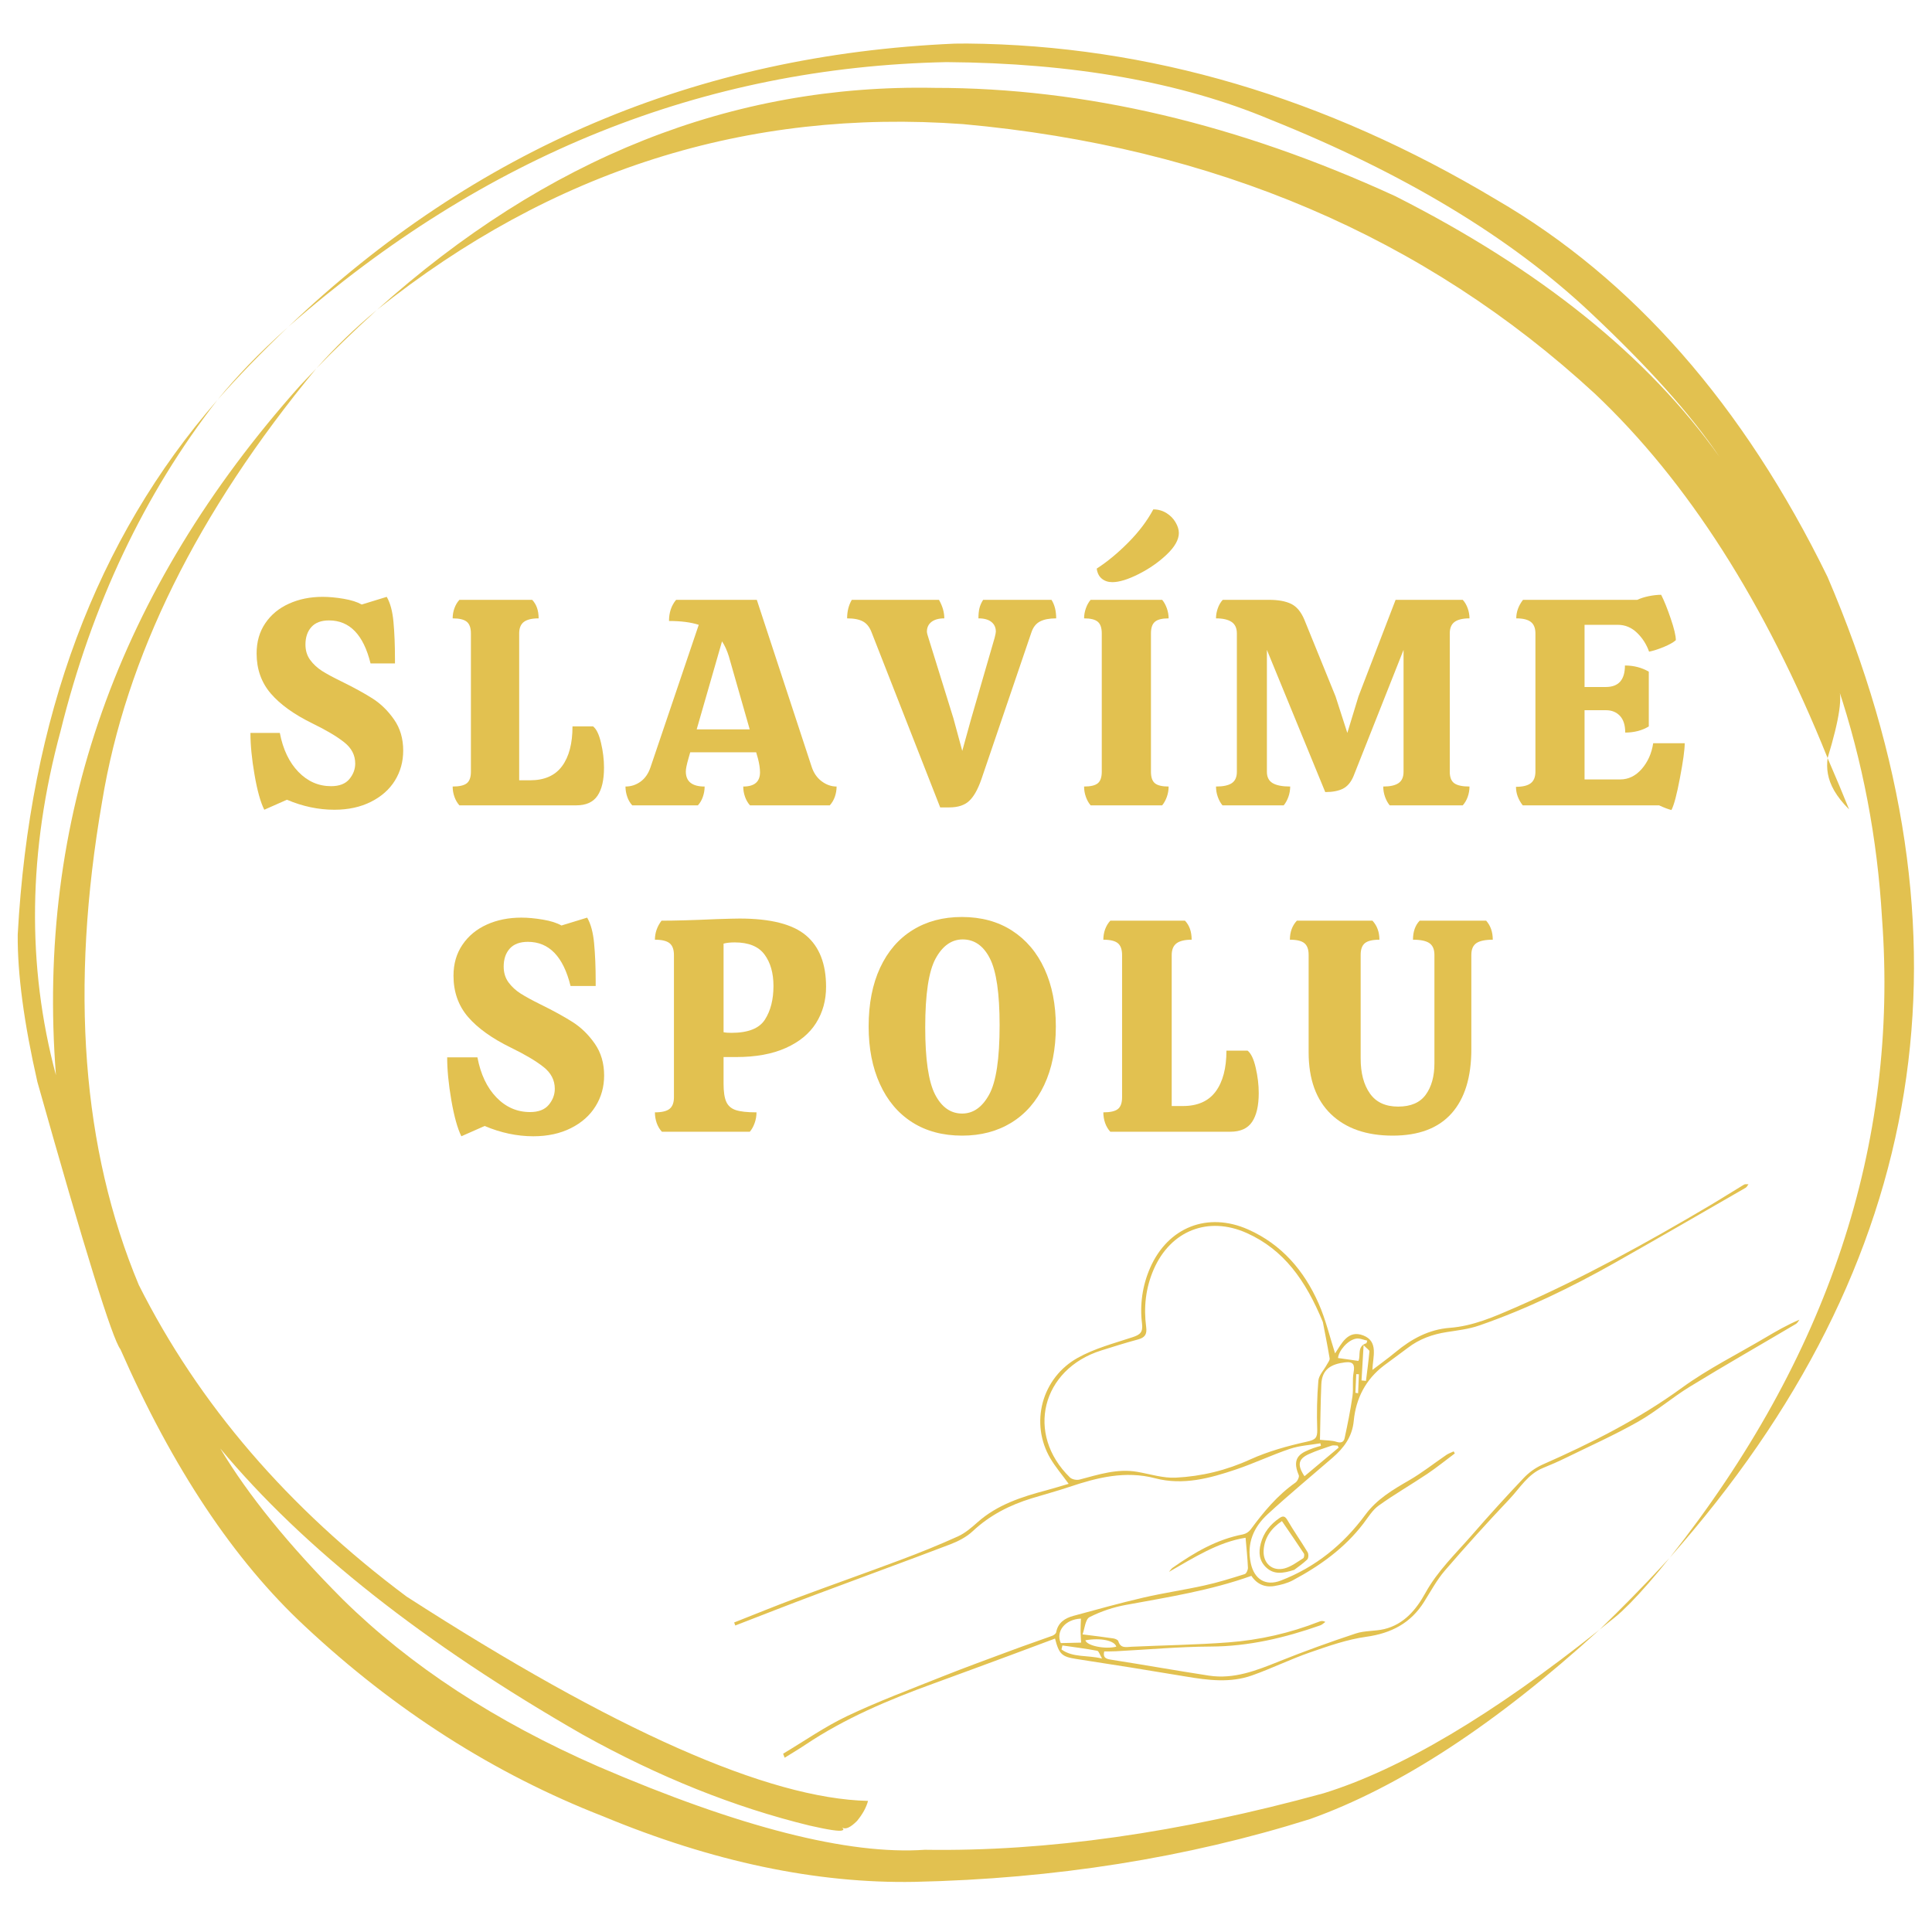 <svg xmlns="http://www.w3.org/2000/svg" xmlns:xlink="http://www.w3.org/1999/xlink" width="567" zoomAndPan="magnify" viewBox="0 0 425.25 425.25" height="567" preserveAspectRatio="xMidYMid meet" version="1.0"><defs><g/><clipPath id="df3425f450"><path d="M 0.594 1.43 L 419 1.43 L 419 406.707 L 0.594 406.707 Z M 0.594 1.43 " clip-rule="nonzero"/></clipPath><clipPath id="2f90996aff"><rect x="0" width="328" y="0" height="87"/></clipPath><clipPath id="0b7c0afb50"><rect x="0" width="242" y="0" height="88"/></clipPath><clipPath id="73f3373be1"><path d="M 158 252 L 394 252 L 394 379 L 158 379 Z M 158 252 " clip-rule="nonzero"/></clipPath><clipPath id="863ac1513d"><path d="M 141.695 303.848 L 369.684 218.754 L 405.031 313.457 L 177.043 398.551 Z M 141.695 303.848 " clip-rule="nonzero"/></clipPath><clipPath id="21089e54b2"><path d="M 141.695 303.848 L 369.684 218.754 L 405.031 313.457 L 177.043 398.551 Z M 141.695 303.848 " clip-rule="nonzero"/></clipPath><clipPath id="c5707cf4b1"><path d="M 274 325 L 285 325 L 285 339 L 274 339 Z M 274 325 " clip-rule="nonzero"/></clipPath><clipPath id="909ad7c16c"><path d="M 141.695 303.848 L 369.684 218.754 L 405.031 313.457 L 177.043 398.551 Z M 141.695 303.848 " clip-rule="nonzero"/></clipPath><clipPath id="afc21a795a"><path d="M 141.695 303.848 L 369.684 218.754 L 405.031 313.457 L 177.043 398.551 Z M 141.695 303.848 " clip-rule="nonzero"/></clipPath><clipPath id="9a2386e305"><rect x="0" width="420" y="0" height="407"/></clipPath></defs><g transform="matrix(1, 0, 0, 1, 3, 8)"><g clip-path="url(#9a2386e305)"><g clip-path="url(#df3425f450)"><path fill="#e2c150" d="M 79.957 60.219 C 75.148 64.203 70.723 68.48 66.676 73.051 C 68.621 71.047 70.633 69.031 72.719 67.012 C 74.547 65.227 76.961 62.961 79.957 60.219 M 60.375 64.008 C 57.113 66.93 54.219 69.703 51.691 72.332 C 49.164 74.965 46.906 77.504 44.918 79.957 C 49.422 74.867 54.574 69.551 60.375 64.008 M 399.27 158.871 L 399.191 159.73 L 399.168 160.594 L 399.215 161.465 L 399.34 162.348 L 399.543 163.246 L 399.84 164.164 L 400.238 165.098 L 400.742 166.055 L 401.363 167.035 L 402.109 168.047 L 402.984 169.086 L 404.004 170.16 C 402.656 166.801 401.078 163.039 399.27 158.871 M 209.883 1.582 L 207.164 1.602 C 150.34 4.059 101.449 24.828 60.492 63.902 C 103.504 26.191 151.777 6.781 205.312 5.672 C 233.199 5.863 256.953 10.074 276.57 18.301 C 305.91 30.051 329.359 44.172 346.926 60.668 C 359.703 72.652 369.223 83.289 375.484 92.582 C 359.758 70.434 335.977 51.305 304.141 35.191 C 269.527 19.285 235.738 11.336 202.77 11.34 C 158.184 10.465 117.27 26.738 80.027 60.16 C 118.48 29.465 161.469 15.855 208.984 19.32 C 264.215 24.324 310.566 44.098 348.039 78.648 C 368.453 97.934 385.531 124.672 399.273 158.855 C 401.922 150.172 402.676 144.953 401.531 143.199 C 406.988 159.559 410.227 176.535 411.25 194.137 C 414.941 243.906 399.371 290.809 364.543 334.844 C 421.691 270.289 433.262 198.336 399.254 118.98 C 380.738 81.102 356.43 53.414 326.316 35.922 C 288.664 13.383 249.852 1.938 209.883 1.582 M 364.477 334.914 L 363.039 336.465 C 358.703 341.148 354.059 345.887 349.098 350.676 L 352.457 347.988 L 353.191 347.371 C 353.398 347.227 354.246 346.422 355.734 344.953 C 356.977 343.695 358.332 342.219 359.809 340.527 L 362.086 337.855 L 364.477 334.914 M 66.602 73.125 L 63.066 76.852 C 22.863 121.922 4.945 172.52 9.312 228.648 C 2.848 204.516 3.184 179.273 10.328 152.922 C 17.223 125.051 28.73 100.754 44.852 80.039 C 18.16 110.672 3.512 149.898 0.902 197.711 C 0.828 206.336 2.27 217.145 5.227 230.129 C 15.641 267.098 21.73 286.715 23.504 288.984 C 34.988 315.137 48.512 335.441 64.066 349.906 C 83.941 368.508 105.828 382.465 129.727 391.781 C 153.848 401.797 176.699 406.605 198.285 406.215 C 229.16 405.543 258.184 400.938 285.352 392.391 C 305.078 385.355 326.312 371.465 349.055 350.715 C 325.523 369.473 305.289 381.469 288.352 386.711 C 256.652 395.422 227.391 399.57 200.57 399.152 C 183.75 400.32 159.797 394.215 128.707 380.832 C 105.996 370.898 87.246 358.633 72.445 344.039 C 60.621 332.18 51.637 321.109 45.488 310.836 C 63.801 332.816 90.371 353.793 125.195 373.77 C 141.934 383.098 158.598 389.781 175.191 393.824 C 179.461 394.797 181.875 395.148 182.43 394.875 C 182.73 394.777 182.703 394.566 182.344 394.246 C 183.074 394.754 184.172 394.277 185.637 392.809 C 186.871 391.312 187.676 389.84 188.059 388.395 C 166.078 387.883 132.219 372.887 86.48 343.41 C 60.379 323.922 40.734 301.062 27.547 274.824 C 15.059 244.957 12.367 209.504 19.469 168.465 C 24.688 136.617 40.398 104.836 66.602 73.125 " fill-opacity="1" fill-rule="nonzero"/></g><g transform="matrix(1, 0, 0, 1, 49, 103)"><g clip-path="url(#2f90996aff)"><g fill="#e2c150" fill-opacity="1"><g transform="translate(0.655, 66.263)"><g><path d="M 8.938 -15.938 C 9.633 -12.312 11 -9.453 13.031 -7.359 C 15.062 -5.266 17.457 -4.219 20.219 -4.219 C 22.031 -4.219 23.367 -4.734 24.234 -5.766 C 25.098 -6.805 25.531 -7.953 25.531 -9.203 C 25.531 -11.055 24.719 -12.617 23.094 -13.891 C 21.477 -15.172 19.16 -16.547 16.141 -18.016 C 12.078 -20.004 9.008 -22.207 6.938 -24.625 C 4.863 -27.051 3.828 -29.988 3.828 -33.438 C 3.828 -35.988 4.461 -38.203 5.734 -40.078 C 7.004 -41.961 8.742 -43.398 10.953 -44.391 C 13.16 -45.391 15.625 -45.891 18.344 -45.891 C 19.77 -45.891 21.312 -45.75 22.969 -45.469 C 24.633 -45.188 25.969 -44.766 26.969 -44.203 L 32.469 -45.891 C 33.25 -44.547 33.742 -42.695 33.953 -40.344 C 34.172 -37.988 34.281 -35.281 34.281 -32.219 L 34.281 -31.234 L 28.906 -31.234 C 27.352 -37.547 24.305 -40.703 19.766 -40.703 C 18.035 -40.703 16.738 -40.211 15.875 -39.234 C 15.008 -38.266 14.578 -36.984 14.578 -35.391 C 14.578 -34.086 14.922 -32.961 15.609 -32.016 C 16.305 -31.066 17.18 -30.254 18.234 -29.578 C 19.297 -28.91 20.711 -28.145 22.484 -27.281 C 25.211 -25.945 27.492 -24.695 29.328 -23.531 C 31.16 -22.363 32.742 -20.816 34.078 -18.891 C 35.422 -16.973 36.094 -14.695 36.094 -12.062 C 36.094 -9.633 35.488 -7.438 34.281 -5.469 C 33.07 -3.508 31.312 -1.945 29 -0.781 C 26.688 0.383 24 0.969 20.938 0.969 C 17.438 0.969 13.957 0.234 10.5 -1.234 L 5.516 0.969 C 4.691 -0.664 3.977 -3.223 3.375 -6.703 C 2.77 -10.18 2.469 -13.258 2.469 -15.938 Z M 8.938 -15.938 "/></g></g></g><g fill="#e2c150" fill-opacity="1"><g transform="translate(45.948, 66.263)"><g><path d="M 3.172 0 C 2.703 -0.52 2.336 -1.145 2.078 -1.875 C 1.816 -2.613 1.688 -3.367 1.688 -4.141 C 3.156 -4.141 4.191 -4.379 4.797 -4.859 C 5.398 -5.336 5.703 -6.18 5.703 -7.391 L 5.703 -37.844 C 5.703 -39.062 5.398 -39.914 4.797 -40.406 C 4.191 -40.906 3.156 -41.156 1.688 -41.156 C 1.688 -41.938 1.816 -42.68 2.078 -43.391 C 2.336 -44.109 2.703 -44.723 3.172 -45.234 L 19.188 -45.234 C 20.133 -44.242 20.609 -42.883 20.609 -41.156 C 19.141 -41.156 18.055 -40.895 17.359 -40.375 C 16.672 -39.852 16.328 -39.008 16.328 -37.844 L 16.328 -5.516 L 18.734 -5.516 C 21.891 -5.516 24.234 -6.551 25.766 -8.625 C 27.297 -10.695 28.062 -13.613 28.062 -17.375 L 32.594 -17.375 C 33.332 -16.812 33.914 -15.598 34.344 -13.734 C 34.781 -11.879 35 -10.066 35 -8.297 C 35 -5.578 34.52 -3.516 33.562 -2.109 C 32.613 -0.703 31.062 0 28.906 0 Z M 3.172 0 "/></g></g></g><g fill="#e2c150" fill-opacity="1"><g transform="translate(87.612, 66.263)"><g><path d="M 39.016 -8.562 C 39.453 -7.176 40.188 -6.094 41.219 -5.312 C 42.258 -4.531 43.363 -4.141 44.531 -4.141 C 44.531 -3.367 44.398 -2.613 44.141 -1.875 C 43.879 -1.145 43.508 -0.52 43.031 0 L 25.469 0 C 25 -0.52 24.633 -1.145 24.375 -1.875 C 24.113 -2.613 23.984 -3.367 23.984 -4.141 C 26.441 -4.141 27.672 -5.18 27.672 -7.266 C 27.672 -8.129 27.52 -9.145 27.219 -10.312 L 26.828 -11.672 L 12.312 -11.672 L 11.922 -10.312 C 11.535 -8.969 11.344 -8.016 11.344 -7.453 C 11.344 -5.242 12.723 -4.141 15.484 -4.141 C 15.484 -3.367 15.352 -2.613 15.094 -1.875 C 14.844 -1.145 14.477 -0.52 14 0 L -0.453 0 C -0.93 -0.52 -1.297 -1.145 -1.547 -1.875 C -1.805 -2.613 -1.938 -3.367 -1.938 -4.141 C -0.727 -4.141 0.367 -4.492 1.359 -5.203 C 2.359 -5.922 3.094 -6.973 3.562 -8.359 L 14.188 -39.734 C 12.457 -40.297 10.273 -40.578 7.641 -40.578 C 7.641 -42.43 8.16 -43.984 9.203 -45.234 L 26.969 -45.234 Z M 25.406 -16.719 L 20.812 -32.797 C 20.414 -34.086 19.914 -35.188 19.312 -36.094 L 13.734 -16.719 Z M 25.406 -16.719 "/></g></g></g><g fill="#e2c150" fill-opacity="1"><g transform="translate(137.052, 66.263)"><g><path d="M 42.391 -45.234 C 43.078 -44.16 43.422 -42.801 43.422 -41.156 C 41.91 -41.156 40.723 -40.926 39.859 -40.469 C 38.992 -40.02 38.367 -39.234 37.984 -38.109 L 26.969 -5.766 C 26.188 -3.516 25.285 -1.914 24.266 -0.969 C 23.254 -0.02 21.797 0.453 19.891 0.453 L 17.891 0.453 L 2.781 -38.109 C 2.352 -39.234 1.727 -40.02 0.906 -40.469 C 0.082 -40.926 -1.082 -41.156 -2.594 -41.156 C -2.594 -42.707 -2.25 -44.066 -1.562 -45.234 L 17.625 -45.234 C 18.406 -43.859 18.797 -42.5 18.797 -41.156 C 17.586 -41.156 16.645 -40.895 15.969 -40.375 C 15.301 -39.852 14.969 -39.141 14.969 -38.234 C 14.969 -37.973 15.098 -37.457 15.359 -36.688 L 20.812 -19.125 L 22.75 -11.984 L 24.688 -18.984 L 29.875 -36.875 C 30.051 -37.57 30.141 -38.023 30.141 -38.234 C 30.141 -39.141 29.812 -39.852 29.156 -40.375 C 28.508 -40.895 27.562 -41.156 26.312 -41.156 C 26.312 -42.02 26.383 -42.766 26.531 -43.391 C 26.688 -44.016 26.957 -44.629 27.344 -45.234 Z M 42.391 -45.234 "/></g></g></g><g fill="#e2c150" fill-opacity="1"><g transform="translate(184.742, 66.263)"><g><path d="M 3.312 0 C 2.875 -0.52 2.523 -1.145 2.266 -1.875 C 2.004 -2.613 1.875 -3.367 1.875 -4.141 C 3.301 -4.141 4.305 -4.379 4.891 -4.859 C 5.473 -5.336 5.766 -6.18 5.766 -7.391 L 5.766 -37.844 C 5.766 -39.062 5.473 -39.914 4.891 -40.406 C 4.305 -40.906 3.301 -41.156 1.875 -41.156 C 1.875 -41.883 2.004 -42.617 2.266 -43.359 C 2.523 -44.098 2.875 -44.723 3.312 -45.234 L 19.062 -45.234 C 19.488 -44.723 19.832 -44.098 20.094 -43.359 C 20.352 -42.617 20.484 -41.883 20.484 -41.156 C 19.055 -41.156 18.051 -40.906 17.469 -40.406 C 16.883 -39.914 16.594 -39.062 16.594 -37.844 L 16.594 -7.391 C 16.594 -6.18 16.883 -5.336 17.469 -4.859 C 18.051 -4.379 19.055 -4.141 20.484 -4.141 C 20.484 -3.367 20.352 -2.613 20.094 -1.875 C 19.832 -1.145 19.488 -0.52 19.062 0 Z M 17.109 -65.141 C 18.18 -65.141 19.148 -64.867 20.016 -64.328 C 20.879 -63.785 21.547 -63.102 22.016 -62.281 C 22.492 -61.469 22.734 -60.691 22.734 -59.953 C 22.734 -58.484 21.848 -56.906 20.078 -55.219 C 18.305 -53.531 16.242 -52.094 13.891 -50.906 C 11.535 -49.719 9.602 -49.125 8.094 -49.125 C 7.188 -49.125 6.422 -49.375 5.797 -49.875 C 5.172 -50.375 4.789 -51.117 4.656 -52.109 C 6.988 -53.617 9.312 -55.539 11.625 -57.875 C 13.938 -60.207 15.766 -62.629 17.109 -65.141 Z M 17.109 -65.141 "/></g></g></g><g fill="#e2c150" fill-opacity="1"><g transform="translate(213.965, 66.263)"><g><path d="M 56 -45.234 C 56.469 -44.723 56.832 -44.098 57.094 -43.359 C 57.352 -42.617 57.484 -41.883 57.484 -41.156 C 56.016 -41.156 54.922 -40.895 54.203 -40.375 C 53.492 -39.852 53.141 -39.008 53.141 -37.844 L 53.141 -7.391 C 53.141 -6.18 53.473 -5.336 54.141 -4.859 C 54.816 -4.379 55.93 -4.141 57.484 -4.141 C 57.484 -3.367 57.352 -2.613 57.094 -1.875 C 56.832 -1.145 56.469 -0.52 56 0 L 39.922 0 C 39.492 -0.52 39.148 -1.145 38.891 -1.875 C 38.629 -2.613 38.5 -3.367 38.5 -4.141 C 40.008 -4.141 41.129 -4.391 41.859 -4.891 C 42.598 -5.391 42.969 -6.223 42.969 -7.391 L 42.969 -34.219 L 31.953 -6.422 C 31.391 -5.078 30.609 -4.156 29.609 -3.656 C 28.617 -3.164 27.328 -2.922 25.734 -2.922 L 12.891 -34.219 L 12.891 -7.391 C 12.891 -6.223 13.312 -5.391 14.156 -4.891 C 15 -4.391 16.285 -4.141 18.016 -4.141 C 18.016 -3.367 17.883 -2.613 17.625 -1.875 C 17.363 -1.145 17.02 -0.52 16.594 0 L 3.109 0 C 2.68 -0.52 2.336 -1.145 2.078 -1.875 C 1.816 -2.613 1.688 -3.367 1.688 -4.141 C 3.281 -4.141 4.441 -4.391 5.172 -4.891 C 5.91 -5.391 6.281 -6.223 6.281 -7.391 L 6.281 -37.844 C 6.281 -39.008 5.891 -39.852 5.109 -40.375 C 4.336 -40.895 3.195 -41.156 1.688 -41.156 C 1.688 -41.883 1.816 -42.617 2.078 -43.359 C 2.336 -44.098 2.703 -44.723 3.172 -45.234 L 13.344 -45.234 C 15.375 -45.234 16.992 -44.941 18.203 -44.359 C 19.422 -43.773 20.395 -42.617 21.125 -40.891 L 28 -23.984 L 30.594 -15.938 L 33.047 -23.984 L 41.219 -45.234 Z M 56 -45.234 "/></g></g></g><g fill="#e2c150" fill-opacity="1"><g transform="translate(279.992, 66.263)"><g><path d="M 38.828 -13.672 C 38.828 -12.242 38.477 -9.703 37.781 -6.047 C 37.094 -2.398 36.469 -0.039 35.906 1.031 C 35.219 0.863 34.312 0.52 33.188 0 L 3.172 0 C 2.18 -1.289 1.688 -2.648 1.688 -4.078 C 3.156 -4.078 4.234 -4.336 4.922 -4.859 C 5.617 -5.379 5.969 -6.242 5.969 -7.453 L 5.969 -37.844 C 5.969 -39.008 5.629 -39.852 4.953 -40.375 C 4.285 -40.895 3.219 -41.156 1.75 -41.156 C 1.75 -42.582 2.242 -43.941 3.234 -45.234 L 28.391 -45.234 C 29.117 -45.578 29.969 -45.848 30.938 -46.047 C 31.914 -46.242 32.816 -46.344 33.641 -46.344 C 34.285 -45.094 34.984 -43.363 35.734 -41.156 C 36.492 -38.945 36.875 -37.348 36.875 -36.359 C 36.352 -35.879 35.469 -35.379 34.219 -34.859 C 32.969 -34.348 31.891 -34.004 30.984 -33.828 C 30.422 -35.43 29.535 -36.816 28.328 -37.984 C 27.117 -39.148 25.711 -39.734 24.109 -39.734 L 16.781 -39.734 L 16.781 -26.047 L 21.453 -26.047 C 24.266 -26.047 25.672 -27.625 25.672 -30.781 C 27.609 -30.781 29.359 -30.328 30.922 -29.422 L 30.922 -17.375 C 30.223 -16.938 29.422 -16.598 28.516 -16.359 C 27.609 -16.129 26.68 -16.016 25.734 -16.016 C 25.734 -17.648 25.344 -18.879 24.562 -19.703 C 23.781 -20.523 22.766 -20.938 21.516 -20.938 L 16.781 -20.938 L 16.781 -5.703 L 24.625 -5.703 C 26.438 -5.703 28.016 -6.469 29.359 -8 C 30.703 -9.539 31.547 -11.43 31.891 -13.672 Z M 38.828 -13.672 "/></g></g></g></g></g><g transform="matrix(1, 0, 0, 1, 92, 175)"><g clip-path="url(#0b7c0afb50)"><g fill="#e2c150" fill-opacity="1"><g transform="translate(0.896, 66.103)"><g><path d="M 9.188 -16.375 C 9.895 -12.645 11.289 -9.703 13.375 -7.547 C 15.457 -5.398 17.922 -4.328 20.766 -4.328 C 22.629 -4.328 24.004 -4.859 24.891 -5.922 C 25.773 -6.984 26.219 -8.16 26.219 -9.453 C 26.219 -11.359 25.383 -12.961 23.719 -14.266 C 22.062 -15.578 19.68 -16.988 16.578 -18.5 C 12.398 -20.539 9.242 -22.801 7.109 -25.281 C 4.984 -27.77 3.922 -30.789 3.922 -34.344 C 3.922 -36.957 4.578 -39.227 5.891 -41.156 C 7.203 -43.094 8.988 -44.57 11.25 -45.594 C 13.508 -46.613 16.039 -47.125 18.844 -47.125 C 20.301 -47.125 21.883 -46.977 23.594 -46.688 C 25.301 -46.406 26.664 -45.973 27.688 -45.391 L 33.344 -47.125 C 34.145 -45.75 34.656 -43.852 34.875 -41.438 C 35.102 -39.02 35.219 -36.234 35.219 -33.078 L 35.219 -32.078 L 29.688 -32.078 C 28.094 -38.555 24.961 -41.797 20.297 -41.797 C 18.523 -41.797 17.191 -41.297 16.297 -40.297 C 15.41 -39.305 14.969 -37.988 14.969 -36.344 C 14.969 -35.008 15.32 -33.852 16.031 -32.875 C 16.75 -31.906 17.648 -31.078 18.734 -30.391 C 19.828 -29.703 21.281 -28.91 23.094 -28.016 C 25.895 -26.641 28.238 -25.352 30.125 -24.156 C 32.008 -22.957 33.641 -21.367 35.016 -19.391 C 36.391 -17.422 37.078 -15.082 37.078 -12.375 C 37.078 -9.895 36.453 -7.645 35.203 -5.625 C 33.961 -3.602 32.156 -1.992 29.781 -0.797 C 27.406 0.398 24.645 1 21.5 1 C 17.906 1 14.332 0.242 10.781 -1.266 L 5.656 1 C 4.812 -0.688 4.078 -3.316 3.453 -6.891 C 2.836 -10.461 2.531 -13.625 2.531 -16.375 Z M 9.188 -16.375 "/></g></g></g><g fill="#e2c150" fill-opacity="1"><g transform="translate(47.419, 66.103)"><g><path d="M 20.375 -46.922 C 27.207 -46.922 32.086 -45.676 35.016 -43.188 C 37.941 -40.707 39.406 -36.941 39.406 -31.891 C 39.406 -28.91 38.672 -26.254 37.203 -23.922 C 35.742 -21.598 33.523 -19.77 30.547 -18.438 C 27.578 -17.102 23.941 -16.438 19.641 -16.438 L 16.844 -16.438 L 16.844 -10.578 C 16.844 -8.805 17.039 -7.477 17.438 -6.594 C 17.832 -5.707 18.531 -5.098 19.531 -4.766 C 20.531 -4.43 22.051 -4.266 24.094 -4.266 C 24.094 -3.461 23.957 -2.68 23.688 -1.922 C 23.426 -1.172 23.07 -0.531 22.625 0 L 3.266 0 C 2.773 -0.531 2.395 -1.172 2.125 -1.922 C 1.863 -2.68 1.734 -3.461 1.734 -4.266 C 3.242 -4.266 4.316 -4.52 4.953 -5.031 C 5.598 -5.539 5.922 -6.395 5.922 -7.594 L 5.922 -38.875 C 5.922 -40.113 5.598 -40.988 4.953 -41.5 C 4.316 -42.008 3.242 -42.266 1.734 -42.266 C 1.734 -43.773 2.219 -45.172 3.188 -46.453 C 6.164 -46.453 10.207 -46.566 15.312 -46.797 C 17.883 -46.879 19.57 -46.922 20.375 -46.922 Z M 27.828 -32.078 C 27.828 -34.922 27.172 -37.227 25.859 -39 C 24.547 -40.781 22.359 -41.672 19.297 -41.672 C 18.328 -41.672 17.508 -41.582 16.844 -41.406 L 16.844 -21.906 C 17.238 -21.812 17.816 -21.766 18.578 -21.766 C 22.254 -21.766 24.711 -22.738 25.953 -24.688 C 27.203 -26.645 27.828 -29.109 27.828 -32.078 Z M 27.828 -32.078 "/></g></g></g><g fill="#e2c150" fill-opacity="1"><g transform="translate(94.54, 66.103)"><g><path d="M 22.234 0.859 C 17.973 0.859 14.301 -0.125 11.219 -2.094 C 8.133 -4.07 5.77 -6.879 4.125 -10.516 C 2.477 -14.148 1.656 -18.363 1.656 -23.156 C 1.656 -28.176 2.5 -32.492 4.188 -36.109 C 5.875 -39.723 8.258 -42.484 11.344 -44.391 C 14.426 -46.305 18.035 -47.266 22.172 -47.266 C 26.43 -47.266 30.113 -46.266 33.219 -44.266 C 36.32 -42.266 38.703 -39.457 40.359 -35.844 C 42.023 -32.227 42.859 -28 42.859 -23.156 C 42.859 -18.188 42.004 -13.895 40.297 -10.281 C 38.586 -6.664 36.18 -3.906 33.078 -2 C 29.973 -0.094 26.359 0.859 22.234 0.859 Z M 22.234 -4 C 24.672 -4 26.656 -5.395 28.188 -8.188 C 29.719 -10.977 30.484 -16.062 30.484 -23.438 C 30.484 -30.445 29.77 -35.348 28.344 -38.141 C 26.926 -40.93 24.93 -42.328 22.359 -42.328 C 19.922 -42.328 17.938 -40.93 16.406 -38.141 C 14.875 -35.348 14.109 -30.289 14.109 -22.969 C 14.109 -15.957 14.828 -11.039 16.266 -8.219 C 17.711 -5.406 19.703 -4 22.234 -4 Z M 22.234 -4 "/></g></g></g><g fill="#e2c150" fill-opacity="1"><g transform="translate(146.121, 66.103)"><g><path d="M 3.266 0 C 2.773 -0.531 2.395 -1.172 2.125 -1.922 C 1.863 -2.68 1.734 -3.461 1.734 -4.266 C 3.242 -4.266 4.305 -4.504 4.922 -4.984 C 5.547 -5.473 5.859 -6.344 5.859 -7.594 L 5.859 -38.875 C 5.859 -40.113 5.547 -40.988 4.922 -41.5 C 4.305 -42.008 3.242 -42.266 1.734 -42.266 C 1.734 -43.066 1.863 -43.832 2.125 -44.562 C 2.395 -45.289 2.773 -45.922 3.266 -46.453 L 19.703 -46.453 C 20.68 -45.43 21.172 -44.035 21.172 -42.266 C 19.66 -42.266 18.551 -42 17.844 -41.469 C 17.133 -40.938 16.781 -40.07 16.781 -38.875 L 16.781 -5.656 L 19.234 -5.656 C 22.473 -5.656 24.879 -6.719 26.453 -8.844 C 28.035 -10.977 28.828 -13.977 28.828 -17.844 L 33.484 -17.844 C 34.234 -17.258 34.828 -16.016 35.266 -14.109 C 35.711 -12.203 35.938 -10.336 35.938 -8.516 C 35.938 -5.723 35.445 -3.602 34.469 -2.156 C 33.5 -0.719 31.906 0 29.688 0 Z M 3.266 0 "/></g></g></g><g fill="#e2c150" fill-opacity="1"><g transform="translate(188.917, 66.103)"><g><path d="M 39.938 -18.172 C 39.938 -12.004 38.484 -7.289 35.578 -4.031 C 32.672 -0.77 28.352 0.859 22.625 0.859 C 16.863 0.859 12.336 -0.711 9.047 -3.859 C 5.766 -7.016 4.125 -11.562 4.125 -17.5 L 4.125 -38.938 C 4.125 -40.133 3.812 -40.988 3.188 -41.5 C 2.57 -42.008 1.508 -42.266 0 -42.266 C 0 -43.953 0.508 -45.348 1.531 -46.453 L 18.172 -46.453 C 19.191 -45.348 19.703 -43.953 19.703 -42.266 C 18.191 -42.266 17.125 -42.008 16.5 -41.5 C 15.883 -40.988 15.578 -40.133 15.578 -38.938 L 15.578 -16.109 C 15.578 -12.91 16.254 -10.348 17.609 -8.422 C 18.961 -6.492 21.035 -5.531 23.828 -5.531 C 26.617 -5.531 28.645 -6.406 29.906 -8.156 C 31.176 -9.906 31.812 -12.203 31.812 -15.047 L 31.812 -38.938 C 31.812 -40.133 31.445 -40.988 30.719 -41.5 C 29.988 -42.008 28.781 -42.266 27.094 -42.266 C 27.094 -44.035 27.582 -45.43 28.562 -46.453 L 43.203 -46.453 C 44.172 -45.348 44.656 -43.953 44.656 -42.266 C 42.977 -42.266 41.77 -42.008 41.031 -41.5 C 40.301 -40.988 39.938 -40.133 39.938 -38.938 Z M 39.938 -18.172 "/></g></g></g></g></g><g clip-path="url(#73f3373be1)"><g clip-path="url(#863ac1513d)"><g clip-path="url(#21089e54b2)"><path fill="#e2c150" d="M 169.371 378.004 C 174.051 375.215 178.551 372.059 183.445 369.73 C 190.238 366.5 197.316 363.859 204.309 361.062 C 209.438 359.02 214.629 357.129 219.809 355.207 C 222.73 354.113 225.688 353.121 228.613 352.051 C 228.957 351.922 229.418 351.586 229.473 351.281 C 229.871 349.133 231.41 348.172 233.273 347.664 C 238.387 346.27 243.492 344.852 248.648 343.652 C 253.102 342.621 257.641 341.965 262.102 340.973 C 265.109 340.316 268.043 339.391 270.977 338.473 C 271.336 338.363 271.699 337.543 271.68 337.07 C 271.586 334.895 271.352 332.727 271.164 330.473 C 265.129 331.418 259.836 334.828 254.305 337.977 C 254.57 337.672 254.793 337.297 255.117 337.07 C 259.859 333.75 264.793 330.828 270.602 329.73 C 271.297 329.566 271.863 329.199 272.297 328.633 C 275.145 324.773 278.172 321.113 282.148 318.328 C 282.582 318.023 283.035 317.07 282.871 316.695 C 281.137 312.66 283.414 311.727 286.121 310.727 C 286.648 310.531 287.203 310.402 287.746 310.246 C 287.707 310.055 287.668 309.867 287.629 309.68 C 285.395 310.062 283.07 310.184 280.945 310.895 C 276.922 312.246 273.062 314.09 269.039 315.445 C 263.266 317.395 257.406 318.988 251.234 317.375 C 244.699 315.668 238.516 317.215 232.363 319.285 C 229.637 320.203 226.848 320.945 224.098 321.789 C 219.254 323.277 214.859 325.508 211.102 329.031 C 209.727 330.316 207.914 331.254 206.137 331.93 C 196.262 335.695 186.324 339.305 176.43 343.02 C 170.543 345.219 164.699 347.527 158.84 349.789 L 158.59 349.121 C 163.109 347.34 167.602 345.496 172.16 343.801 C 179.816 340.941 187.531 338.234 195.184 335.363 C 199.465 333.766 203.715 332.043 207.871 330.164 C 209.445 329.449 210.844 328.234 212.16 327.066 C 216.531 323.184 221.879 321.469 227.359 320.016 C 228.984 319.586 230.586 319.074 232.219 318.598 C 230.773 316.598 229.305 314.895 228.184 312.988 C 227.914 312.531 227.668 312.062 227.445 311.578 C 227.223 311.094 227.023 310.602 226.848 310.102 C 226.676 309.598 226.523 309.086 226.402 308.57 C 226.277 308.051 226.18 307.531 226.109 307.004 C 226.039 306.477 225.996 305.945 225.977 305.414 C 225.957 304.883 225.965 304.352 226 303.82 C 226.035 303.289 226.098 302.762 226.184 302.238 C 226.27 301.711 226.383 301.195 226.523 300.68 C 226.664 300.168 226.828 299.66 227.016 299.164 C 227.207 298.668 227.422 298.18 227.66 297.707 C 227.898 297.23 228.16 296.766 228.441 296.316 C 228.727 295.867 229.031 295.434 229.359 295.016 C 229.688 294.594 230.035 294.195 230.402 293.809 C 230.773 293.426 231.156 293.059 231.562 292.715 C 231.965 292.367 232.387 292.043 232.824 291.738 C 233.262 291.438 233.711 291.156 234.176 290.895 C 237.898 288.797 242.199 287.684 246.305 286.324 C 247.926 285.785 248.598 285.27 248.371 283.363 C 248.109 281.273 248.129 279.184 248.43 277.098 C 248.734 275.012 249.309 273.004 250.152 271.07 C 254.07 262.125 262.809 258.66 271.734 262.621 C 279.113 265.902 284.043 271.668 287.234 278.891 C 288.809 282.453 289.711 286.324 290.863 289.891 C 292.23 287.883 293.641 284.605 297.074 285.945 C 300.512 287.289 299.145 290.746 299.078 293.531 C 300.801 292.211 302.535 290.973 304.188 289.602 C 307.668 286.707 311.512 284.621 316.098 284.27 C 321.215 283.883 325.828 281.848 330.414 279.855 C 345.281 273.379 359.445 265.57 373.395 257.312 C 375.906 255.824 378.367 254.246 380.871 252.746 C 381.125 252.594 381.523 252.684 381.852 252.66 C 381.645 252.926 381.492 253.289 381.219 253.445 C 371.605 258.98 362.012 264.543 352.355 269.996 C 342.82 275.375 332.984 280.148 322.613 283.746 C 320.332 284.543 317.855 284.828 315.441 285.203 C 312.297 285.691 309.414 286.719 306.871 288.676 C 305.148 289.996 303.367 291.238 301.637 292.551 C 297.598 295.613 295.449 299.805 294.973 304.742 C 294.633 308.289 292.773 310.723 290.266 312.895 C 285.512 317.012 280.66 321.023 276.035 325.281 C 272.953 328.117 271.371 331.648 272.301 336.043 C 273.047 339.59 275.555 341.195 278.914 339.898 C 286.559 336.949 292.676 331.977 297.508 325.43 C 300.066 321.961 303.57 319.902 307.176 317.82 C 310.027 316.172 312.633 314.094 315.363 312.238 C 315.852 311.91 316.434 311.719 316.969 311.461 L 317.215 311.914 C 315.191 313.426 313.23 315.023 311.137 316.426 C 307.609 318.789 303.922 320.91 300.477 323.379 C 299.105 324.352 298.16 325.953 297.109 327.328 C 292.957 332.777 287.527 336.648 281.578 339.832 C 280.348 340.488 278.914 340.859 277.527 341.094 C 275.41 341.453 273.645 340.688 272.441 338.859 C 263.465 342.074 254.141 343.543 244.875 345.246 C 242.062 345.754 239.379 346.652 236.824 347.938 C 235.887 348.418 235.754 350.469 235.277 351.742 C 237.887 352.074 239.973 352.312 242.047 352.629 C 242.449 352.688 243.059 352.934 243.145 353.223 C 243.645 354.891 244.898 354.516 246.094 354.461 C 253.184 354.137 260.293 354.039 267.367 353.504 C 274.266 352.984 280.938 351.461 287.379 348.93 C 287.84 348.727 288.289 348.75 288.723 349.004 C 288.355 349.258 288.02 349.609 287.609 349.754 C 279.789 352.5 271.844 354.395 263.449 354.422 C 256.52 354.457 249.582 355.094 242.652 355.453 C 241.789 355.5 240.922 355.484 240.047 355.496 C 239.754 356.734 240.266 357.105 241.449 357.293 C 248.664 358.422 255.855 359.703 263.07 360.816 C 268.621 361.672 273.613 359.668 278.637 357.648 C 284.16 355.43 289.77 353.414 295.418 351.543 C 297.398 350.883 299.652 351.07 301.707 350.574 C 306.035 349.527 308.727 346.273 310.715 342.672 C 313.43 337.734 317.441 333.949 321.055 329.793 C 324.695 325.598 328.43 321.48 332.258 317.449 C 333.434 316.176 334.809 315.172 336.379 314.434 C 347.164 309.68 357.617 304.438 367.219 297.453 C 372.973 293.27 379.438 290.062 385.586 286.418 C 387.957 285.016 390.348 283.629 393.07 282.48 C 392.82 282.805 392.629 283.219 392.301 283.41 C 384.52 288.016 376.656 292.5 368.953 297.219 C 365.055 299.602 361.559 302.66 357.594 304.906 C 352.418 307.84 346.957 310.285 341.602 312.906 C 339.973 313.703 338.305 314.434 336.625 315.113 C 333.289 316.469 331.543 319.543 329.238 321.973 C 324.387 327.094 319.656 332.328 315.047 337.672 C 313.266 339.746 311.934 342.223 310.465 344.562 C 307.5 349.293 303.223 351.5 297.703 352.273 C 293.512 352.855 289.383 354.312 285.344 355.711 C 281.027 357.211 276.898 359.246 272.59 360.773 C 267.828 362.465 262.945 361.848 258.07 361.027 C 250.016 359.676 241.945 358.383 233.871 357.148 C 230.77 356.664 230.105 356.141 229.223 352.664 C 225.883 353.91 222.57 355.16 219.25 356.387 C 213.656 358.453 208.066 360.527 202.465 362.562 C 192.605 366.141 182.98 370.195 174.219 376.066 C 172.742 377.055 171.207 377.953 169.699 378.898 Z M 288.168 282.984 C 284.359 273.738 279.551 267.051 271.414 263.398 C 262.926 259.59 254.652 262.883 250.938 271.41 C 249.176 275.457 248.703 279.73 249.281 284.066 C 249.5 285.723 248.996 286.418 247.465 286.832 C 244.758 287.559 242.082 288.406 239.406 289.246 C 226.242 293.375 222.695 307.652 232.504 317.199 C 232.953 317.637 233.977 317.836 234.609 317.668 C 238.805 316.566 242.93 315.188 247.375 315.973 C 250.172 316.465 253.008 317.375 255.773 317.246 C 261.508 316.961 266.984 315.621 272.203 313.227 C 276.152 311.445 280.426 310.258 284.676 309.32 C 286.551 308.906 286.984 308.48 286.934 306.66 C 286.805 303.078 286.887 299.496 287.18 295.922 C 287.285 294.703 288.395 293.578 289.035 292.398 C 289.285 291.934 289.734 291.402 289.664 290.973 C 289.141 287.871 288.512 284.785 288.168 282.984 Z M 287.535 308.914 C 288.938 309.066 290.125 309.016 291.184 309.363 C 292.242 309.707 292.801 309.344 292.965 308.539 C 293.621 305.5 294.238 302.445 294.684 299.367 C 294.938 297.637 294.617 295.812 294.934 294.102 C 295.25 292.395 294.879 291.645 293.086 291.863 C 290.043 292.234 287.984 293.328 287.836 296.688 C 287.664 300.742 287.633 304.797 287.535 308.914 Z M 291.645 310.633 C 291.574 310.488 291.5 310.344 291.43 310.199 C 290.988 310.191 290.504 310.062 290.109 310.195 C 288.43 310.762 286.734 311.316 285.125 312.043 C 282.758 313.109 282.469 314.426 284.129 316.93 Z M 234.922 348.27 C 231.418 348.418 229.332 351.09 230.488 353.66 L 234.965 353.555 C 234.922 352.75 234.848 351.895 234.844 351.047 C 234.832 350.141 234.891 349.242 234.922 348.27 Z M 297.77 287.652 L 297.949 287.082 C 297.125 286.926 296.25 286.5 295.48 286.645 C 293.586 286.988 291.641 289.363 291.512 290.91 L 295.996 291.547 C 296.574 290.449 295.594 288.324 297.77 287.652 Z M 230.848 354.188 L 230.637 355.055 C 233.164 356.898 236.258 356.254 239.57 357.059 C 239.059 356.199 238.852 355.414 238.516 355.352 C 235.961 354.867 233.402 354.547 230.844 354.18 Z M 296.68 295.848 L 297.66 295.945 C 297.93 293.781 298.23 291.621 298.422 289.449 C 298.445 289.18 297.891 288.863 297.141 288.086 Z M 242.707 354.445 C 242.34 353.09 239.203 352.445 235.895 353.043 C 236.23 354.25 240.254 355.074 242.707 354.445 Z M 295.336 298.562 L 295.93 298.668 C 295.984 297.273 296.043 295.879 296.102 294.488 L 295.523 294.457 C 295.469 295.824 295.406 297.191 295.336 298.562 Z M 295.336 298.562 " fill-opacity="1" fill-rule="nonzero"/></g></g></g><g clip-path="url(#c5707cf4b1)"><g clip-path="url(#909ad7c16c)"><g clip-path="url(#afc21a795a)"><path fill="#e2c150" d="M 281.867 337.539 C 279.266 338.395 277.363 338.539 275.75 337.062 C 274.133 335.586 273.984 333.703 274.508 331.723 C 275.137 329.324 276.605 327.523 278.617 326.141 C 279.359 325.633 279.824 325.645 280.367 326.586 C 281.762 328.992 283.383 331.266 284.82 333.66 C 285.059 334.059 285.027 334.992 284.727 335.273 C 283.691 336.254 282.484 337.062 281.867 337.539 Z M 279.164 326.805 C 276.891 328.328 275.297 330.383 275.133 333.285 C 274.977 336.086 277.059 337.941 279.766 337.211 C 281.223 336.82 282.523 335.809 283.844 334.992 C 284.047 334.867 284.156 334.18 284 333.945 C 282.457 331.59 280.852 329.273 279.164 326.805 Z M 279.164 326.805 " fill-opacity="1" fill-rule="nonzero"/></g></g></g></g></g></svg>